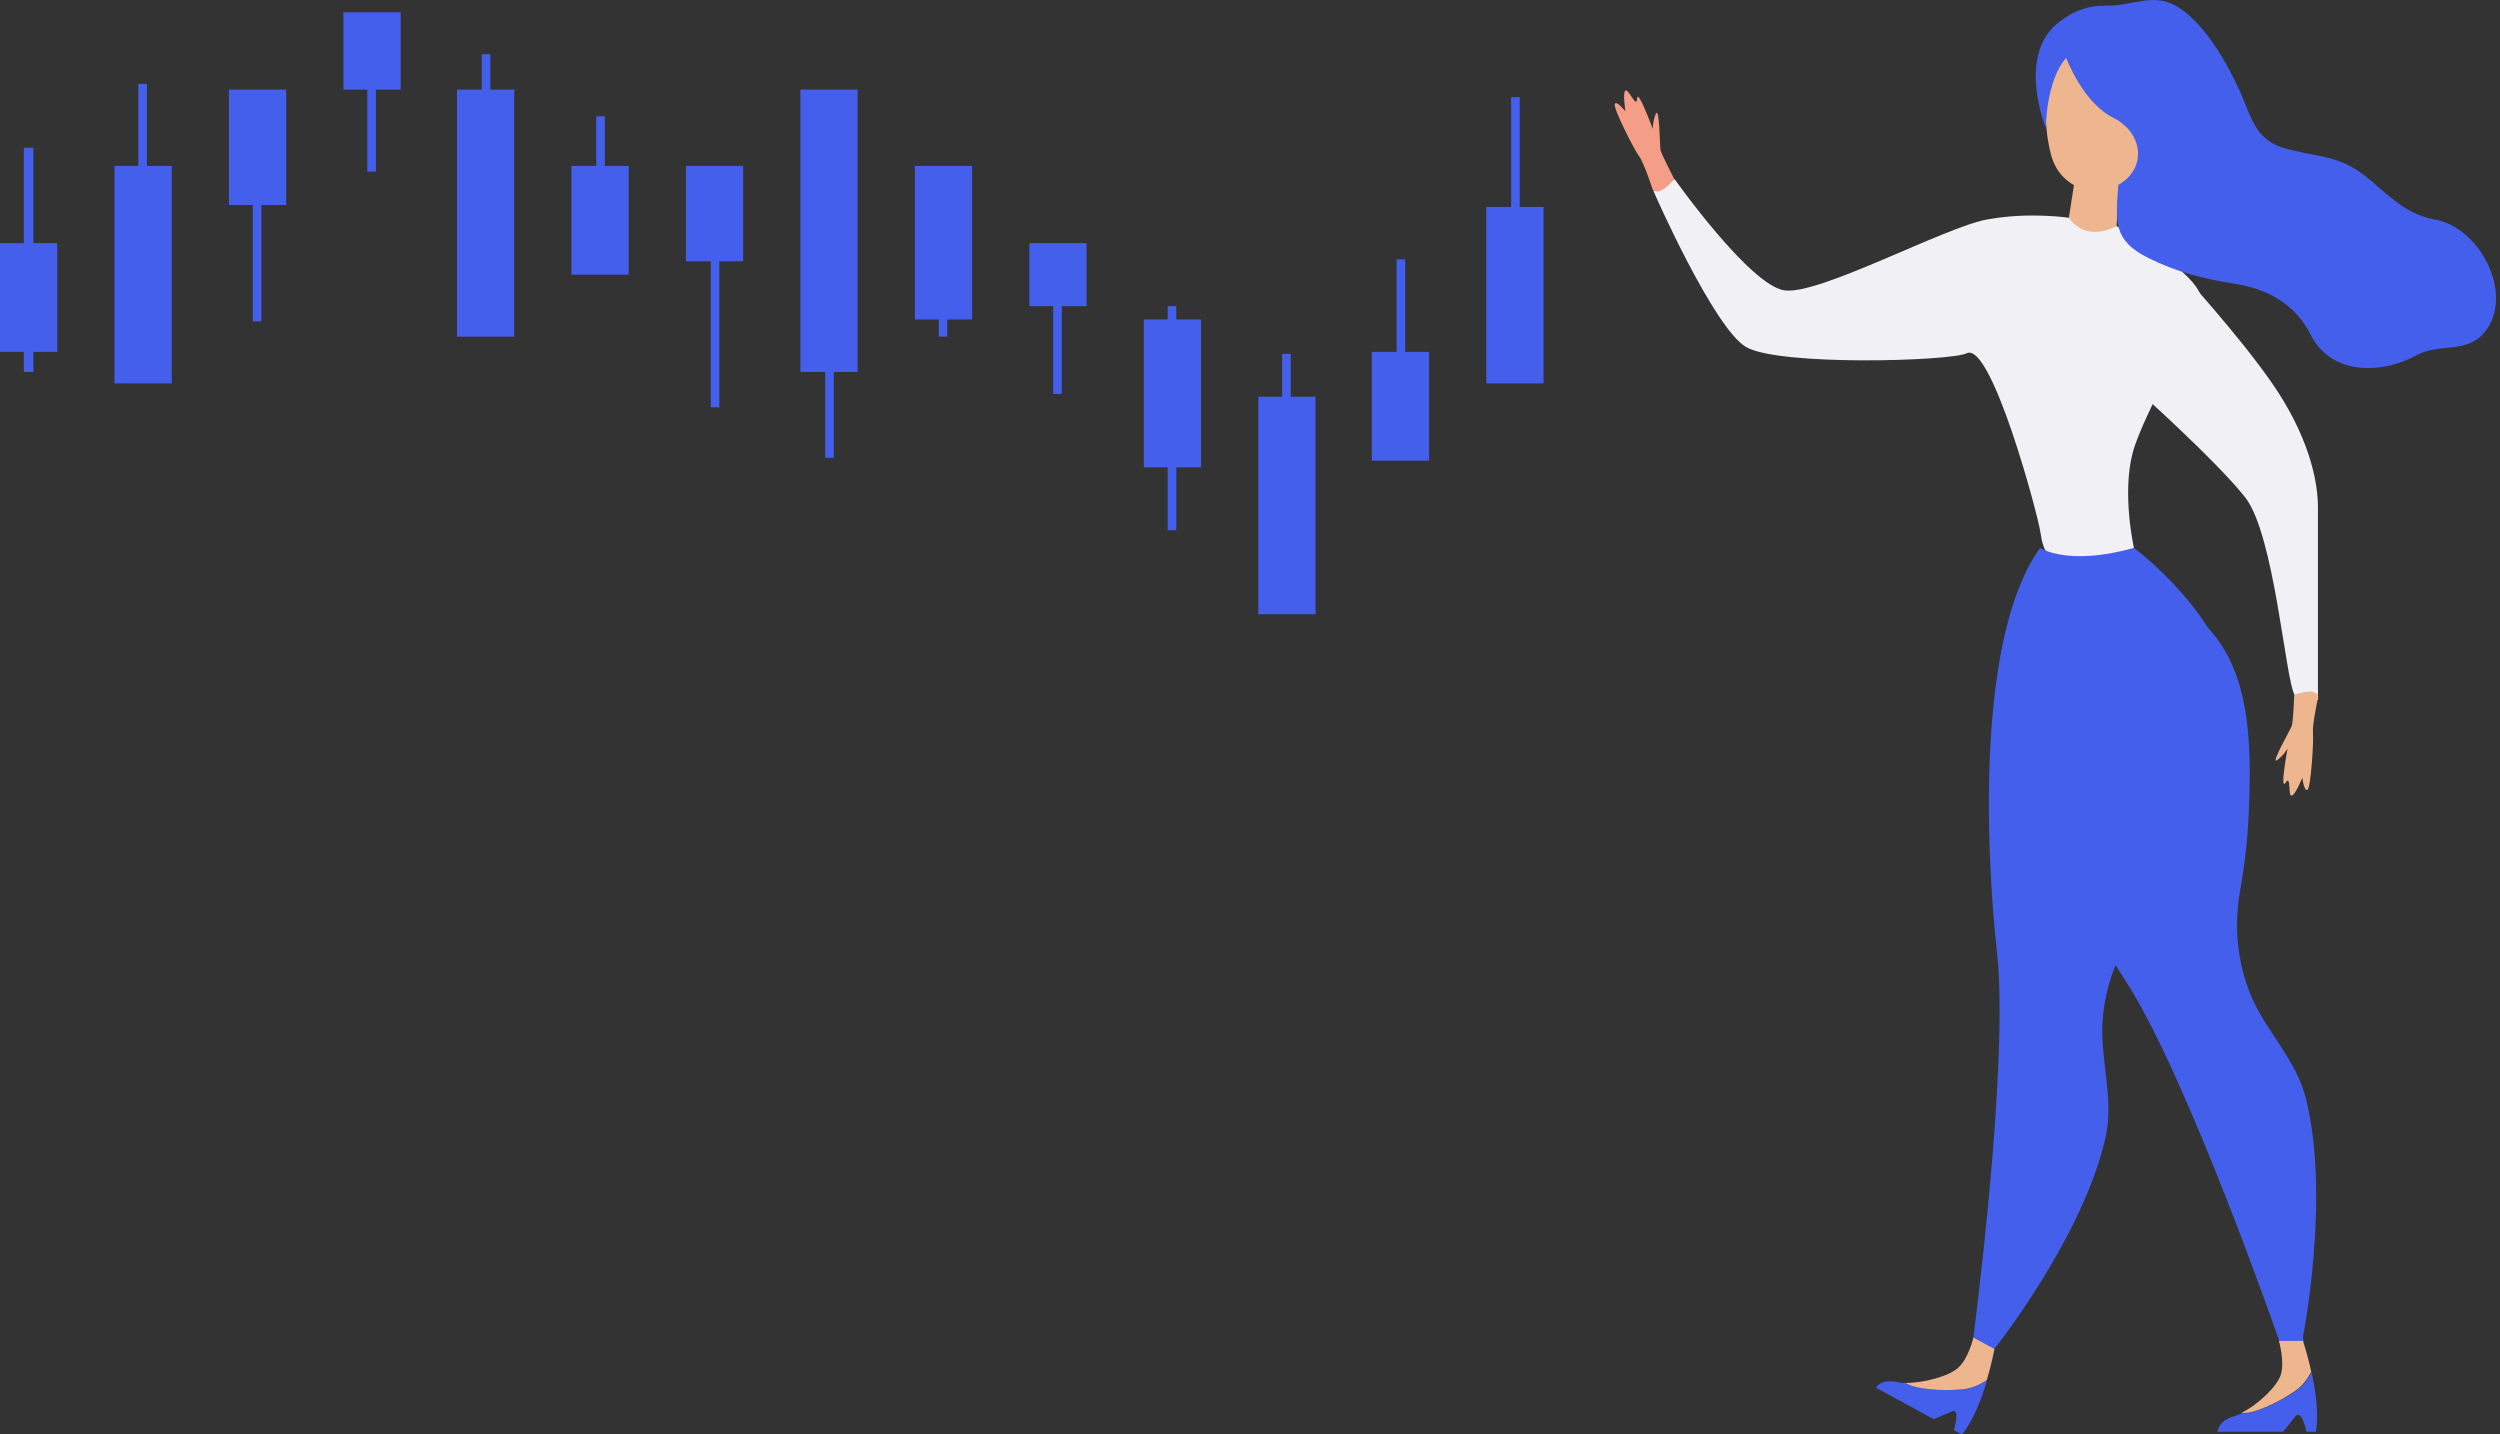 <svg width="610" height="350" viewBox="0 0 610 350" fill="none" xmlns="http://www.w3.org/2000/svg">
<rect x="0" y="0" width="610" height="350" fill="#333333" stroke="none"/>
<path d="M502.356 12.337C503.252 11.931 507.244 13.068 507.977 13.23C508.711 13.392 519.383 25.162 520.361 28.652C521.338 32.223 525.168 38.555 520.361 43.587C515.554 48.701 503.089 48.133 500.401 37.581C497.712 26.947 500.401 19.561 500.401 19.561C500.401 19.561 501.46 12.743 502.356 12.337Z" fill="#EEB68E"/>
<path d="M510.991 143.75C511.642 141.883 512.131 140.097 512.539 138.312C521.663 141.152 536.002 147.159 542.683 158.441C549.445 169.643 549.2 185.227 548.711 197.889C548.467 204.383 547.734 210.876 546.593 217.289C545.045 225.974 545.86 234.902 549.282 243.019C552.785 251.461 560.362 258.685 562.643 268.019C568.672 292.208 561.91 326.299 561.91 326.299C561.91 326.299 563.539 330.844 556.207 327.354C556.207 327.354 533.802 262.825 518.812 239.61C516.449 235.958 513.842 231.737 511.154 227.191C514.412 220.86 517.671 214.448 519.464 207.549C522.804 194.48 521.093 181.25 514.494 169.48C513.598 167.938 512.62 166.558 511.561 165.26C511.398 161.688 510.991 158.198 509.85 154.708C509.524 153.815 509.198 152.922 508.791 152.029C509.443 149.026 510.257 146.104 511.398 143.182C511.154 143.263 511.072 143.506 510.991 143.75Z" fill="#455FED"/>
<path d="M529.403 63.312C528.752 62.663 528.426 62.257 528.426 62.257C528.833 62.5 529.159 62.825 529.403 63.312Z" fill="#F9F5F5"/>
<path d="M529.404 63.312C533.071 67.289 546.35 81.98 554.171 93.182C563.296 106.25 565.577 117.289 565.577 123.701C565.577 130.113 565.577 170.698 565.577 170.698C565.577 170.698 562.074 173.539 559.874 169.562C557.593 165.584 554.986 130.519 547.817 121.347C540.566 112.175 520.443 94.237 520.443 94.237C520.443 94.237 533.071 69.724 529.404 63.312Z" fill="#F0F0F5"/>
<path d="M408.582 43.668C408.582 43.668 426.995 69.723 435.467 70.859C443.94 71.996 474.329 55.519 484.757 53.571C495.185 51.623 505.043 53.165 505.043 53.165C509.28 58.359 516.367 55.113 516.367 55.113C516.367 55.113 533.884 65.015 536.735 71.509C538.364 75.243 522.967 100.486 520.36 110.551C517.752 120.454 520.604 133.36 520.685 133.684C521.256 136.363 506.835 137.743 505.532 137.58C499.91 136.769 498.607 135.064 497.874 129.95C497.303 125.73 485.898 83.197 479.869 86.2C475.877 88.148 434.001 89.366 426.017 84.658C418.196 80.032 403.776 47.483 403.368 46.428C403.45 46.59 404.02 47.239 408.582 43.668Z" fill="#F0F0F5"/>
<path d="M487.283 232.549C484.268 205.114 482.639 154.627 497.792 133.686C497.792 133.686 504.473 138.231 520.686 133.686C520.686 133.686 543.579 150.65 545.127 170.699C546.104 183.767 538.935 197.565 532.825 208.604C529.647 214.286 526.063 219.806 522.152 225.001C516.857 232.062 513.598 240.423 513.027 249.189C512.376 258.28 515.879 268.182 513.761 277.517C508.302 301.867 486.631 329.14 486.631 329.14C486.631 329.14 486.305 334.091 481.335 327.679C481.335 327.679 490.297 259.984 487.283 232.549Z" fill="#455FED"/>
<path d="M516.938 45.21L516.45 55.113C516.45 55.113 509.443 59.496 504.799 53.165L506.184 44.236L516.938 45.21Z" fill="#EEB68E"/>
<path d="M396.608 27.191C396.608 27.191 395.875 22.564 396.608 22.077C397.341 21.59 399.378 26.703 399.46 24.025C399.541 21.346 403.289 31.492 403.289 31.492C403.289 31.492 403.207 29.788 404.022 27.759C404.918 25.811 405 35.713 405.163 36.606C405.326 37.499 408.503 43.668 408.503 43.668C404.755 48.213 403.289 46.346 403.289 46.346C403.289 46.346 401.089 39.609 399.949 38.148C398.808 36.687 393.594 26.379 394.001 25.405C394.409 24.35 396.608 27.191 396.608 27.191Z" fill="#F49E87"/>
<path d="M559.791 169.561C565.331 167.532 565.657 169.886 565.657 169.886C565.657 169.886 564.191 176.785 564.354 178.652C564.598 180.519 563.865 192.045 563.05 192.694C562.235 193.344 561.747 189.772 561.747 189.772C561.747 189.772 560.036 194.074 559.14 194.155C558.243 194.236 559.058 188.798 557.673 190.99C556.207 193.181 558.162 182.629 558.162 182.629C558.162 182.629 557.347 184.171 555.636 185.47C553.844 186.769 558.814 178.084 559.14 177.272C559.547 176.46 559.791 169.561 559.791 169.561Z" fill="#EEB68E"/>
<path d="M545.21 345.536C545.78 345.373 546.432 345.13 547.002 344.805C549.609 345.13 555.801 342.37 560.119 339.448C561.993 338.149 563.215 336.363 564.029 334.821C565.007 339.286 565.822 344.886 565.088 349.35H562.807C562.807 349.35 561.585 343.669 560.037 345.617C558.571 347.565 557.023 349.35 557.023 349.35H541.055C541.136 349.269 541.055 346.753 545.21 345.536Z" fill="#455FED"/>
<path d="M556.533 335.389C557.511 332.143 556.045 327.191 556.045 327.191H561.911C561.911 327.191 563.051 330.438 563.947 334.74C563.133 336.282 561.911 338.068 560.037 339.367C555.719 342.37 549.609 345.13 546.92 344.724C550.993 342.776 555.719 338.149 556.533 335.389Z" fill="#EEB68E"/>
<path d="M463.085 337.257C463.656 337.419 464.307 337.419 465.041 337.419C467.159 338.961 473.921 339.529 479.135 338.961C481.416 338.718 483.371 337.744 484.838 336.77C483.534 341.153 481.579 346.51 478.728 350L476.772 348.945C476.772 348.945 478.402 343.344 476.202 344.399C473.921 345.455 471.803 346.266 471.803 346.266L457.79 338.636C457.708 338.555 458.849 336.364 463.085 337.257Z" fill="#455FED"/>
<path d="M481.498 326.38L486.631 329.14C486.631 329.14 486.061 332.549 484.757 336.77C483.291 337.744 481.335 338.718 479.054 338.961C473.84 339.529 467.159 338.961 464.96 337.419C469.359 337.5 475.795 335.714 477.832 333.685C480.358 331.412 481.498 326.38 481.498 326.38Z" fill="#EEB68E"/>
<path d="M502.52 5.276C506.349 2.354 509.852 1.299 514.252 1.38C519.873 1.461 525.169 -1.623 530.546 1.218C537.634 5.033 543.418 15.341 546.596 22.403C549.121 28.085 550.18 33.848 556.779 35.958C564.845 38.474 570.466 37.5 577.391 43.182C582.442 47.322 587.005 52.273 593.767 53.49C605.417 55.357 613.646 72.24 606.15 81.169C601.832 86.364 594.989 83.685 589.612 86.689C581.057 91.396 568.755 91.559 563.786 81.656C559.957 74.026 553.032 70.374 544.803 69.156C537.552 68.02 530.953 66.315 524.273 62.987C515.392 58.604 516.289 53.896 516.859 45.13C523.865 41.153 523.051 32.468 515.637 28.734C508.142 25 504.15 14.123 504.15 14.123C499.18 19.724 499.18 31.25 499.18 31.25C499.18 31.25 491.848 13.312 502.52 5.276Z" fill="#455FED"/>
<path d="M13.966 59.331H8.147V36.054H5.819V59.331H0V85.867H5.819V90.755H8.147V85.867H13.966V59.331Z" fill="#455FED"/>
<path d="M69.832 21.854H55.865V50.019H61.684V78.417H63.779V50.019H69.832V21.854Z" fill="#455FED"/>
<path d="M119.646 21.855V13.243H117.551V21.855H111.499V82.143H125.465V21.855H119.646Z" fill="#455FED"/>
<path d="M293.06 77.952H287.008V74.693H284.913V77.952H279.094V114.032H284.913V129.395H287.008V114.032H293.06V77.952Z" fill="#455FED"/>
<path d="M237.195 40.476H223.229V77.952H229.048V82.142H231.143V77.952H237.195V40.476Z" fill="#455FED"/>
<path d="M342.872 85.867V63.289H340.777V85.867H334.725V112.403H348.692V85.867H342.872Z" fill="#455FED"/>
<path d="M181.33 40.476H167.364V63.753H173.416V99.367H175.511V63.753H181.33V40.476Z" fill="#455FED"/>
<path d="M97.764 3H83.798V21.855H89.617V41.873H91.712V21.855H97.764V3Z" fill="#455FED"/>
<path d="M35.847 40.476V20.458H33.752V40.476H27.933V93.548H41.899V40.476H35.847Z" fill="#455FED"/>
<path d="M147.578 40.477V28.373H145.483V40.477H139.431V67.013H153.397V40.477H147.578Z" fill="#455FED"/>
<path d="M209.263 21.854H195.296V90.754H201.348V111.703H203.443V90.754H209.263V21.854Z" fill="#455FED"/>
<path d="M265.128 59.331H251.162V74.694H256.981V96.109H259.076V74.694H265.128V59.331Z" fill="#455FED"/>
<path d="M314.941 96.806V86.332H312.846V96.806H307.027V149.878H320.993V96.806H314.941Z" fill="#455FED"/>
<path d="M370.805 50.486V23.718H368.71V50.486H362.658V93.549H376.624V50.486H370.805Z" fill="#455FED"/>
</svg>

